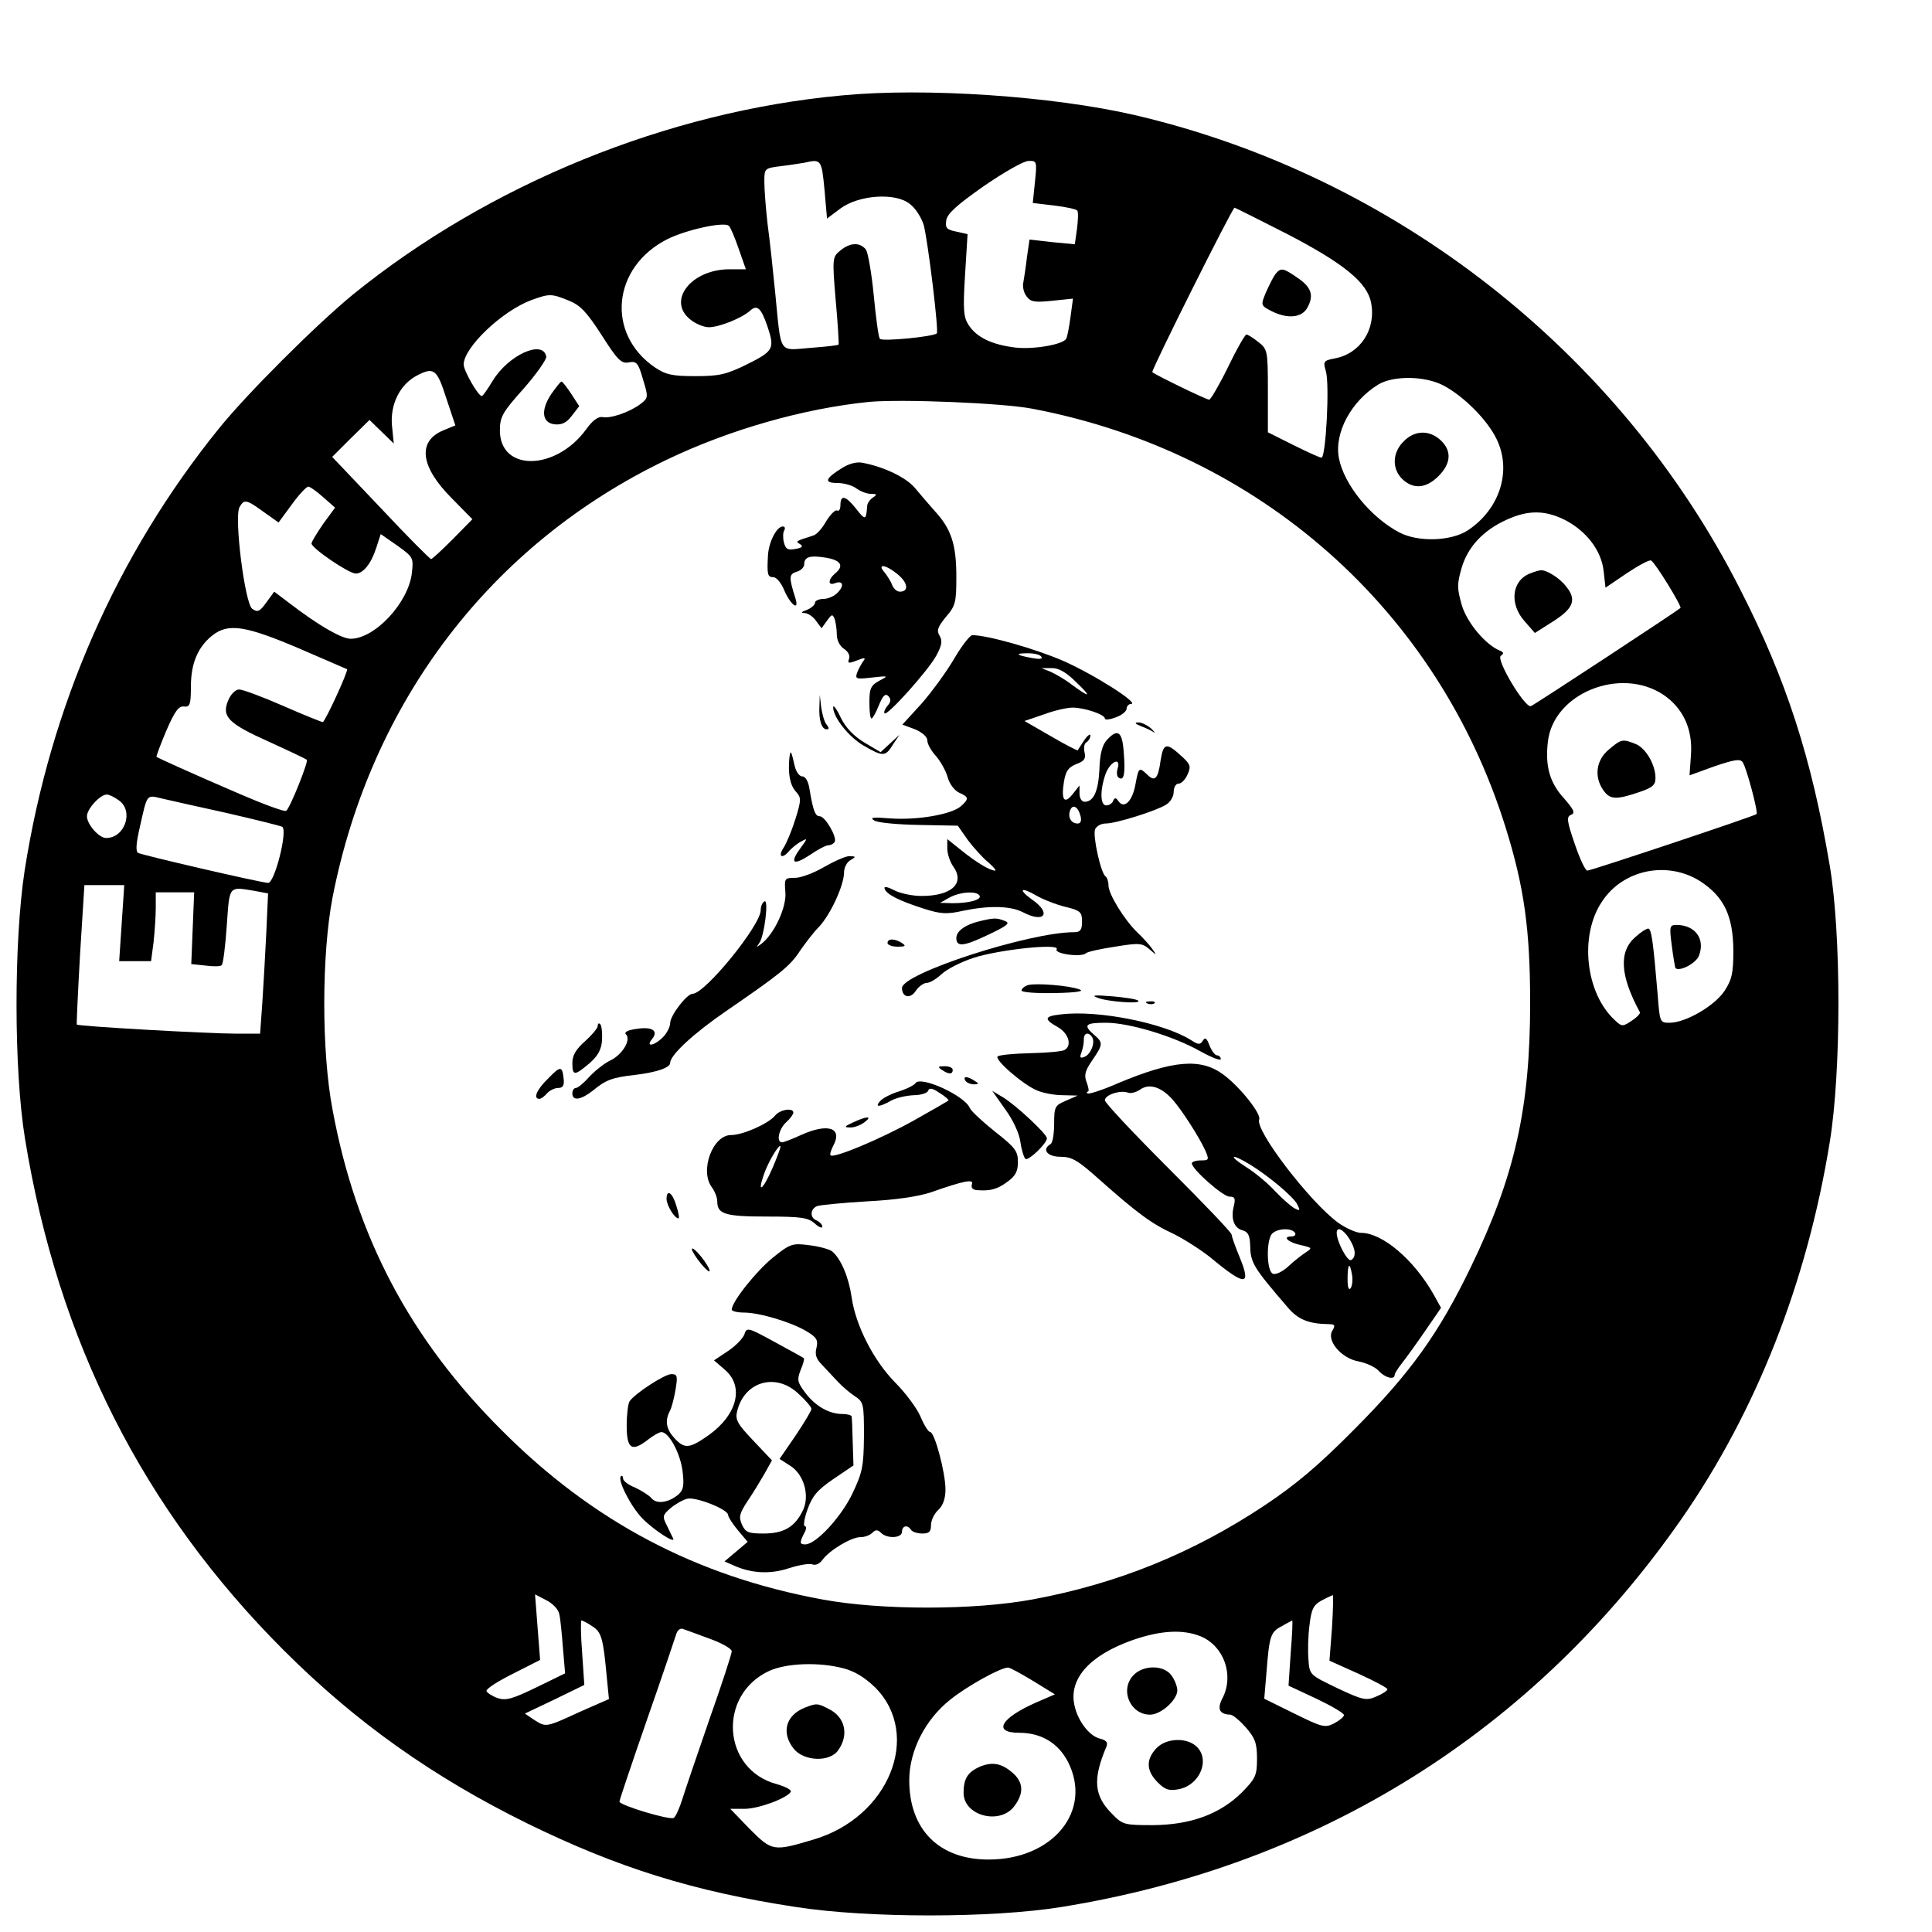 <?xml version="1.0" standalone="no"?>
<!DOCTYPE svg PUBLIC "-//W3C//DTD SVG 20010904//EN"
 "http://www.w3.org/TR/2001/REC-SVG-20010904/DTD/svg10.dtd">
<svg version="1.0" xmlns="http://www.w3.org/2000/svg"
 width="16pt" height="16pt" viewBox="0 0 16 16"
 preserveAspectRatio="xMidYMid meet">
<g transform="translate(0,16) scale(0.003,-0.003)"
fill="#000000" stroke="none">
<path d="M2325 5070 c-482 -44 -975 -245 -1351 -550 -100 -82 -291 -272 -370
-370 -282 -349 -465 -766 -536 -1220 -30 -197 -30 -550 1 -740 91 -559 326
-1024 714 -1412 199 -199 412 -350 672 -478 251 -123 460 -188 742 -231 199
-31 541 -31 733 0 713 115 1305 486 1713 1073 205 296 345 650 408 1038 32
195 32 576 0 764 -50 297 -120 514 -248 764 -333 655 -954 1141 -1672 1308
-226 52 -576 76 -806 54z m-49 -260 l7 -80 36 27 c50 38 153 46 193 13 15 -11
32 -38 38 -58 12 -47 42 -293 36 -299 -9 -9 -150 -23 -157 -15 -4 4 -11 58
-17 120 -6 62 -16 119 -22 127 -17 20 -43 19 -70 -3 -22 -18 -23 -20 -13 -138
6 -65 9 -120 8 -122 -2 -2 -37 -6 -78 -9 -89 -7 -80 -21 -97 152 -6 61 -15
146 -21 189 -5 44 -9 96 -9 117 0 38 0 38 48 44 26 3 54 8 62 9 47 11 48 9 56
-74z m581 21 l-6 -58 59 -7 c33 -4 61 -10 64 -14 3 -5 2 -27 -1 -51 l-6 -42
-63 6 -62 7 -7 -48 c-3 -27 -8 -58 -10 -70 -3 -11 1 -29 9 -39 11 -15 22 -17
70 -12 l58 6 -7 -52 c-4 -29 -9 -55 -12 -59 -9 -16 -91 -30 -141 -24 -64 8
-106 28 -128 62 -14 21 -16 42 -10 138 l7 113 -31 7 c-26 5 -31 10 -28 30 2
19 29 43 103 95 55 38 111 70 124 70 23 1 24 -1 18 -58z m695 -143 c158 -82
223 -135 233 -191 14 -73 -30 -140 -100 -153 -31 -6 -33 -8 -25 -35 11 -36 0
-239 -12 -239 -5 0 -40 16 -78 35 l-70 35 0 114 c0 112 -1 115 -26 135 -15 12
-30 21 -33 21 -4 0 -27 -40 -51 -90 -24 -49 -48 -90 -52 -90 -8 0 -148 68
-157 76 -4 4 221 454 227 454 2 0 67 -33 144 -72z m-1513 -41 l20 -57 -45 0
c-106 0 -174 -87 -108 -139 15 -12 37 -21 51 -21 28 0 91 25 114 46 19 17 30
8 48 -45 20 -60 16 -67 -56 -103 -59 -29 -78 -33 -144 -33 -63 0 -81 4 -111
24 -136 93 -118 277 34 354 52 26 156 49 170 37 4 -3 16 -31 27 -63z m-470
-143 c33 -13 50 -31 92 -96 44 -69 54 -79 75 -75 21 4 26 -1 39 -47 15 -49 15
-51 -7 -68 -29 -22 -83 -41 -105 -36 -12 2 -28 -10 -45 -34 -84 -115 -238
-117 -238 -3 0 38 7 50 65 115 36 41 64 81 63 89 -9 48 -105 4 -148 -67 -14
-23 -27 -42 -30 -42 -10 0 -50 70 -50 87 0 47 106 148 187 178 50 18 55 18
102 -1z m-337 -270 l25 -75 -34 -14 c-71 -30 -63 -100 24 -187 l57 -58 -54
-55 c-30 -30 -57 -55 -60 -55 -3 0 -66 63 -139 141 l-134 141 51 51 52 51 33
-32 34 -33 -5 50 c-5 57 21 111 66 136 50 27 58 20 84 -61z m2753 35 c55 -29
121 -95 146 -147 43 -87 10 -193 -78 -252 -46 -31 -139 -34 -191 -6 -79 42
-152 132 -166 205 -13 70 34 157 109 203 42 25 129 24 180 -3z m-1135 -64
c626 -119 1118 -554 1306 -1155 51 -163 68 -281 68 -485 0 -290 -42 -478 -164
-730 -88 -182 -165 -290 -320 -446 -102 -103 -163 -154 -250 -212 -199 -132
-407 -216 -640 -259 -162 -30 -418 -30 -580 0 -348 64 -634 215 -885 467 -253
252 -402 534 -467 885 -31 163 -30 429 0 586 106 541 438 976 922 1208 175 84
380 142 560 160 91 8 367 -3 450 -19z m-1958 -244 l33 -29 -33 -45 c-17 -25
-32 -49 -32 -54 0 -13 103 -83 122 -83 21 0 43 28 57 72 l12 37 46 -32 c43
-31 45 -33 40 -75 -9 -82 -102 -182 -169 -182 -25 0 -89 37 -166 96 l-45 34
-22 -30 c-18 -25 -24 -28 -39 -17 -20 15 -50 251 -35 280 13 23 19 22 67 -13
l41 -29 36 49 c20 28 41 50 46 50 5 0 23 -13 41 -29z m3428 -63 c60 -31 101
-85 107 -142 l5 -45 59 40 c33 22 63 38 67 35 12 -7 85 -126 81 -131 -10 -9
-404 -268 -413 -271 -17 -5 -97 129 -83 139 9 6 8 10 -2 14 -40 16 -92 78
-106 127 -13 46 -13 57 0 102 17 58 60 104 125 133 59 27 106 26 160 -1z
m-3496 -354 c72 -31 132 -57 134 -58 4 -5 -61 -146 -67 -146 -3 0 -53 20 -110
45 -57 25 -111 45 -121 45 -10 0 -23 -13 -30 -30 -19 -45 0 -64 114 -115 55
-25 101 -47 103 -49 5 -5 -47 -135 -57 -141 -5 -3 -62 18 -127 46 -135 58
-227 100 -231 103 -1 2 11 34 27 72 23 53 34 69 49 67 16 -2 19 5 19 55 0 64
19 109 59 141 44 35 92 27 238 -35z m3767 -128 c55 -37 82 -95 77 -166 l-4
-57 69 25 c56 19 71 21 78 11 11 -18 43 -138 38 -143 -7 -6 -457 -156 -467
-156 -6 0 -21 33 -35 74 -22 64 -23 75 -10 80 12 5 8 14 -20 46 -39 43 -52 88
-44 156 15 133 199 208 318 130z m-4263 -292 c42 -29 17 -104 -35 -104 -20 0
-53 38 -53 60 0 20 36 60 55 60 6 0 21 -7 33 -16z m298 -35 c78 -18 147 -35
153 -38 16 -10 -21 -156 -39 -155 -30 3 -349 77 -359 83 -7 5 -5 28 5 71 21
94 18 89 61 79 21 -5 102 -23 179 -40z m4067 -188 c66 -43 91 -95 92 -191 0
-63 -4 -81 -25 -113 -28 -41 -107 -87 -151 -87 -27 0 -27 1 -33 78 -12 142
-17 182 -26 182 -5 0 -21 -10 -35 -23 -47 -40 -43 -107 12 -208 2 -3 -8 -14
-22 -23 -25 -17 -28 -17 -46 0 -82 74 -100 234 -37 328 58 89 180 114 271 57z
m-4357 -116 l-7 -105 44 0 44 0 7 53 c3 28 6 71 6 95 l0 42 53 0 53 0 -4 -99
-4 -99 38 -4 c22 -3 42 -3 46 1 4 3 10 52 14 109 8 112 4 108 77 96 l37 -7 -5
-111 c-3 -61 -8 -148 -11 -193 l-6 -83 -71 0 c-71 0 -429 20 -435 25 -1 1 3
88 9 194 l12 191 55 0 55 0 -7 -105z m1208 -1908 c3 -12 7 -54 10 -93 l6 -70
-80 -39 c-66 -32 -84 -37 -107 -29 -14 5 -28 14 -30 19 -2 6 31 27 73 48 l75
38 -7 90 -7 91 31 -16 c18 -9 34 -26 36 -39z m2133 -37 l-7 -91 80 -36 c44
-20 80 -39 80 -43 0 -4 -14 -13 -31 -20 -27 -12 -37 -10 -107 23 -77 37 -77
37 -80 79 -2 24 -1 67 3 96 5 43 11 55 33 67 15 8 29 14 31 15 2 0 1 -41 -2
-90z m-2042 4 c25 -16 30 -31 40 -140 l6 -61 -82 -36 c-93 -43 -92 -42 -125
-21 l-25 17 82 39 82 40 -6 89 c-4 49 -4 89 -2 89 3 0 17 -7 30 -16z m1928
-74 l-6 -90 77 -36 c42 -20 76 -40 76 -45 0 -5 -12 -15 -27 -23 -25 -13 -33
-11 -110 27 l-83 41 6 71 c8 102 11 113 42 129 15 9 28 15 29 16 2 0 0 -40 -4
-90z m-1605 40 c34 -12 62 -28 62 -35 0 -7 -27 -90 -61 -186 -33 -96 -67 -195
-75 -221 -8 -26 -19 -50 -24 -53 -11 -7 -150 35 -150 45 0 4 34 105 76 226 42
120 78 227 81 237 3 10 11 16 17 14 6 -2 39 -14 74 -27z m1357 6 c64 -27 92
-107 60 -170 -16 -30 -9 -45 21 -46 7 0 26 -16 43 -35 26 -30 31 -44 31 -87 0
-46 -4 -54 -42 -93 -61 -60 -141 -89 -245 -90 -79 0 -84 1 -113 31 -50 50 -54
95 -16 185 5 12 1 18 -18 23 -29 7 -61 49 -70 92 -16 73 42 138 161 180 78 27
139 30 188 10z m-987 -88 c31 -8 59 -25 88 -53 130 -131 38 -359 -171 -420
-110 -33 -114 -32 -175 29 l-54 56 39 0 c39 0 117 29 128 47 3 5 -14 14 -38
21 -152 40 -165 247 -21 313 47 21 135 25 204 7z m524 -35 l60 -37 -53 -23
c-97 -43 -119 -83 -46 -83 61 0 108 -28 135 -80 69 -135 -41 -270 -219 -270
-136 0 -219 82 -219 219 0 81 44 168 114 223 46 37 138 88 159 88 5 0 36 -17
69 -37z"/>
<path d="M3521 4577 c-6 -8 -17 -30 -26 -50 -15 -36 -15 -37 14 -52 45 -23 85
-19 100 9 19 34 11 57 -28 83 -39 27 -45 28 -60 10z"/>
<path d="M1522 4246 c-30 -45 -26 -80 9 -84 19 -2 33 4 47 23 l21 27 -22 34
c-12 18 -24 34 -27 34 -3 0 -15 -16 -28 -34z"/>
<path d="M3875 4115 c-32 -31 -33 -77 -3 -105 30 -28 65 -25 99 9 35 35 37 70
6 99 -31 29 -72 28 -102 -3z"/>
<path d="M2324 4041 c-47 -29 -50 -41 -12 -41 18 0 42 -7 52 -15 11 -8 29 -15
40 -15 17 0 18 -2 6 -10 -8 -5 -15 -15 -16 -22 -3 -41 -5 -42 -30 -10 -29 37
-44 41 -44 11 0 -11 -4 -18 -9 -15 -5 3 -18 -10 -30 -29 -11 -20 -27 -38 -36
-40 -50 -16 -50 -16 -36 -24 9 -6 5 -10 -13 -13 -21 -4 -27 -1 -32 18 -3 12
-3 28 1 33 3 6 2 11 -4 11 -17 0 -39 -43 -41 -80 -3 -53 -1 -60 15 -60 8 0 21
-15 29 -34 17 -41 43 -62 32 -25 -19 60 -18 67 3 74 12 3 21 13 21 20 0 21 15
26 59 19 43 -7 52 -23 26 -44 -19 -16 -20 -34 -1 -27 22 9 28 -5 9 -25 -9 -10
-27 -18 -40 -18 -12 0 -23 -5 -23 -10 0 -6 -10 -15 -22 -20 -17 -6 -18 -9 -6
-9 9 -1 23 -10 31 -22 l15 -20 15 21 c13 18 15 19 21 5 3 -9 6 -29 6 -43 0
-16 8 -32 20 -40 11 -7 17 -18 14 -27 -5 -13 -2 -14 21 -5 22 9 26 8 18 -2 -5
-7 -13 -21 -17 -32 -6 -17 -2 -18 41 -13 46 5 47 5 20 -9 -23 -13 -27 -21 -27
-59 0 -25 2 -45 6 -45 3 0 12 16 20 36 11 27 18 34 26 26 8 -8 8 -16 -2 -27
-7 -8 -11 -18 -8 -21 8 -7 121 119 143 160 15 28 17 40 9 54 -9 14 -6 24 17
52 27 31 29 41 29 112 0 88 -14 131 -59 180 -16 18 -41 47 -55 64 -24 29 -86
59 -146 70 -15 3 -38 -3 -56 -15z m155 -294 c28 -23 30 -47 5 -47 -8 0 -17 8
-21 18 -3 9 -13 25 -21 35 -23 26 4 22 37 -6z"/>
<path d="M2634 3515 c-21 -36 -62 -92 -90 -124 l-53 -58 35 -13 c21 -9 34 -21
34 -31 0 -10 11 -29 24 -43 12 -14 27 -40 32 -58 5 -19 19 -37 32 -43 27 -12
27 -17 5 -37 -26 -23 -120 -39 -194 -34 -49 4 -60 3 -45 -6 10 -6 66 -11 125
-12 l105 -2 28 -40 c16 -21 41 -49 56 -61 15 -13 23 -23 19 -23 -14 0 -51 22
-92 55 l-40 32 0 -26 c0 -14 7 -36 16 -49 34 -47 -4 -82 -87 -82 -25 0 -59 7
-76 16 -19 10 -29 11 -26 4 5 -16 42 -34 108 -55 47 -15 64 -16 108 -6 72 15
131 14 166 -4 59 -31 80 -3 25 35 -40 29 -31 36 12 11 19 -11 55 -25 80 -31
41 -10 46 -14 46 -41 0 -23 -5 -29 -22 -29 -124 0 -475 -114 -475 -154 0 -26
23 -31 38 -8 8 12 22 22 30 22 9 0 27 11 41 24 15 14 54 34 88 45 70 23 240
41 230 24 -8 -13 69 -23 81 -11 4 4 40 12 80 18 67 11 75 10 95 -7 21 -18 21
-18 7 2 -8 11 -26 31 -41 45 -35 34 -79 105 -79 129 0 11 -4 22 -8 25 -13 8
-36 112 -29 130 4 9 17 16 29 16 29 0 140 35 167 52 12 7 21 23 21 35 0 13 6
23 13 23 8 0 19 11 25 25 10 21 8 28 -11 46 -47 44 -55 43 -63 -6 -7 -52 -16
-61 -37 -40 -22 21 -24 20 -32 -24 -8 -48 -31 -72 -47 -50 -7 11 -11 11 -15 2
-2 -7 -11 -13 -19 -13 -17 0 -18 41 -2 87 13 35 44 48 33 14 -3 -11 -2 -22 4
-25 14 -9 18 13 13 72 -4 57 -17 65 -47 32 -12 -13 -19 -39 -20 -80 -3 -61
-16 -90 -41 -90 -8 0 -14 10 -14 23 l0 22 -19 -24 c-23 -29 -32 -16 -24 34 5
30 12 40 34 49 22 8 27 15 23 32 -3 12 -1 25 5 28 6 4 11 12 11 19 0 6 -8 0
-17 -13 -9 -14 -17 -26 -18 -28 -1 -1 -35 16 -74 39 l-73 42 53 18 c29 11 65
19 80 19 32 0 89 -19 89 -30 0 -5 14 -3 30 3 17 6 30 17 30 24 0 7 6 13 12 13
26 0 -101 81 -187 119 -76 33 -209 71 -251 71 -6 0 -29 -29 -50 -65z m241 5
c4 -6 -6 -7 -27 -3 -44 8 -48 13 -10 13 17 0 34 -4 37 -10z m97 -71 c44 -42
37 -43 -17 -3 -17 13 -42 27 -55 33 l-25 10 27 0 c20 1 41 -11 70 -40z m11
-369 c3 -13 0 -20 -8 -20 -18 0 -28 17 -21 36 7 19 22 11 29 -16z m-279 -219
c7 -11 -28 -21 -74 -21 l-35 1 25 14 c28 16 76 20 84 6z"/>
<path d="M2262 3383 c-2 -37 6 -63 20 -63 7 0 7 4 0 13 -6 6 -12 28 -15 47
l-4 35 -1 -32z"/>
<path d="M2300 3381 c0 -28 43 -82 84 -106 54 -31 60 -31 81 3 l18 27 -26 -24
-26 -24 -44 26 c-30 18 -52 41 -66 69 -11 24 -21 37 -21 29z"/>
<path d="M3149 3329 c14 -5 30 -13 36 -17 6 -4 2 1 -8 11 -11 9 -27 17 -36 16
-10 0 -7 -4 8 -10z"/>
<path d="M2179 3240 c-4 -44 2 -75 19 -93 14 -16 14 -22 -2 -74 -10 -32 -25
-68 -33 -80 -17 -26 -3 -32 17 -7 8 8 22 20 33 25 17 10 16 7 -4 -20 -30 -41
-19 -48 28 -17 20 14 43 26 50 26 6 0 14 4 17 9 8 12 -26 71 -41 71 -12 0 -18
13 -28 73 -3 22 -11 37 -20 37 -8 0 -17 12 -21 28 -10 44 -12 48 -15 22z"/>
<path d="M2275 2940 c-27 -16 -64 -30 -80 -30 -29 0 -30 -1 -27 -39 4 -41 -30
-115 -66 -143 -15 -11 -15 -11 -6 2 14 19 27 123 14 115 -6 -4 -10 -14 -10
-24 0 -42 -154 -231 -188 -231 -16 0 -62 -60 -62 -81 0 -10 -9 -28 -20 -39
-24 -24 -49 -28 -30 -5 19 23 0 35 -43 28 -24 -3 -35 -9 -29 -15 15 -15 -10
-56 -43 -72 -17 -8 -43 -29 -58 -45 -15 -17 -32 -31 -37 -31 -6 0 -10 -7 -10
-15 0 -22 24 -18 57 8 35 29 53 36 116 43 59 7 97 20 97 33 0 22 65 82 157
145 144 99 174 122 201 164 14 20 37 51 53 67 32 34 69 115 69 150 0 13 8 29
18 34 16 10 15 10 -3 11 -11 0 -42 -14 -70 -30z"/>
<path d="M2703 2790 c-38 -9 -63 -27 -63 -46 0 -25 19 -24 86 8 55 26 64 33
48 39 -23 9 -30 9 -71 -1z"/>
<path d="M2450 2730 c0 -5 12 -10 28 -10 21 0 24 2 12 10 -20 13 -40 13 -40 0z"/>
<path d="M2838 2614 c-10 -3 -18 -10 -18 -15 0 -5 40 -8 91 -7 60 1 84 5 69
10 -29 11 -120 18 -142 12z"/>
<path d="M3030 2579 c27 -11 123 -18 112 -8 -4 4 -36 9 -72 12 -49 4 -59 3
-40 -4z"/>
<path d="M3168 2563 c7 -3 16 -2 19 1 4 3 -2 6 -13 5 -11 0 -14 -3 -6 -6z"/>
<path d="M2928 2533 c-46 -5 -47 -13 -8 -35 30 -17 40 -51 19 -63 -5 -4 -48
-8 -94 -9 -47 -1 -87 -5 -91 -9 -9 -9 70 -78 109 -94 16 -7 48 -13 71 -13 l41
-1 -32 -14 c-31 -13 -33 -17 -33 -64 0 -27 -4 -53 -10 -56 -25 -15 -9 -35 28
-35 31 0 48 -10 107 -63 105 -93 144 -122 205 -150 30 -15 77 -45 104 -67 94
-78 111 -77 78 3 -12 29 -22 57 -22 62 0 6 -79 88 -175 184 -96 96 -175 180
-175 187 0 15 43 29 64 21 7 -3 23 1 34 9 25 17 57 7 88 -27 26 -29 74 -104
91 -141 11 -26 11 -28 -12 -28 -14 0 -25 -4 -25 -8 0 -16 86 -92 104 -92 15 0
17 -5 12 -26 -9 -35 1 -61 24 -67 15 -4 20 -14 21 -39 1 -51 7 -61 104 -174
28 -33 57 -45 112 -46 18 0 20 -3 11 -18 -17 -27 25 -77 73 -85 20 -4 45 -15
55 -26 17 -19 44 -26 44 -11 0 4 9 18 20 32 11 14 40 54 64 89 l44 64 -21 38
c-55 96 -141 169 -200 169 -13 0 -42 13 -63 28 -77 56 -230 255 -218 285 6 16
-54 91 -99 124 -62 46 -138 40 -291 -24 -43 -19 -81 -31 -84 -28 -3 3 -2 5 1
5 4 0 2 11 -3 25 -8 20 -5 32 15 61 30 44 31 49 5 71 -31 27 -24 33 33 33 64
0 187 -37 261 -79 31 -17 56 -27 56 -21 0 5 -5 10 -10 10 -6 0 -15 12 -21 27
-8 21 -12 24 -19 13 -7 -11 -12 -11 -32 2 -74 47 -257 84 -360 71z m87 -63 c9
-15 -4 -47 -21 -54 -12 -5 -14 -2 -9 11 4 10 7 26 7 36 -1 19 13 23 23 7z
m435 -351 c52 -32 119 -88 131 -110 9 -18 8 -19 -8 -11 -10 6 -34 27 -53 47
-19 21 -55 51 -79 66 -52 33 -44 40 9 8z m125 -189 c3 -5 -1 -10 -10 -10 -27
0 -8 -17 27 -24 30 -7 31 -8 14 -19 -11 -7 -33 -24 -49 -39 -16 -15 -35 -24
-43 -21 -18 7 -19 94 -2 111 15 15 54 16 63 2z m149 -15 c18 -28 21 -51 6 -60
-10 -6 -40 51 -40 75 0 18 17 11 34 -15z m8 -99 c3 -14 1 -31 -3 -38 -6 -8 -9
1 -9 25 0 42 6 48 12 13z"/>
<path d="M1650 2501 c0 -6 -16 -25 -35 -42 -25 -22 -35 -39 -35 -60 0 -36 6
-36 47 -1 23 20 33 37 35 64 1 20 -1 40 -5 44 -4 4 -7 2 -7 -5z"/>
<path d="M1513 2356 c-32 -31 -42 -56 -24 -56 5 0 14 7 21 15 7 8 21 15 31 15
13 0 17 7 15 25 -4 36 -8 37 -43 1z"/>
<path d="M2600 2380 c19 -13 30 -13 30 0 0 6 -10 10 -22 10 -19 0 -20 -2 -8
-10z"/>
<path d="M2665 2350 c3 -5 14 -10 23 -10 15 0 15 2 2 10 -20 13 -33 13 -25 0z"/>
<path d="M2527 2343 c-3 -5 -24 -16 -47 -23 -22 -7 -45 -19 -51 -27 -15 -17
-1 -16 31 2 14 8 42 14 62 15 20 0 38 6 40 12 3 9 12 8 32 -6 15 -9 26 -19 24
-21 -1 -1 -44 -26 -94 -54 -91 -51 -222 -106 -231 -97 -3 2 1 14 7 26 27 50
-14 64 -89 30 -24 -11 -47 -20 -52 -20 -17 0 -9 37 11 55 11 10 20 22 20 27 0
14 -37 9 -51 -9 -19 -22 -88 -53 -121 -53 -51 0 -87 -99 -53 -144 8 -11 15
-28 15 -39 0 -35 21 -42 136 -42 96 0 115 -3 133 -19 12 -11 21 -14 21 -9 0 6
-7 13 -15 17 -20 7 -19 32 1 40 9 3 71 9 138 13 78 4 140 13 176 25 94 33 119
37 113 22 -3 -9 2 -15 13 -16 37 -3 57 2 85 23 22 16 29 28 29 55 0 30 -8 40
-64 84 -35 28 -66 57 -69 65 -14 34 -137 90 -150 68z m-394 -233 c-27 -62 -44
-75 -24 -18 11 32 38 78 45 78 3 0 -7 -27 -21 -60z"/>
<path d="M2775 2271 c22 -30 39 -67 42 -91 3 -22 10 -43 14 -46 9 -5 59 43 59
57 0 12 -86 92 -121 113 l-30 18 36 -51z"/>
<path d="M2355 2235 c-24 -11 -26 -14 -9 -14 11 -1 29 6 40 14 24 18 8 18 -31
0z"/>
<path d="M1840 2023 c1 -18 22 -53 33 -53 3 0 0 16 -6 35 -11 37 -27 47 -27
18z"/>
<path d="M2134 1862 c-45 -36 -114 -122 -114 -144 0 -4 15 -8 33 -8 44 0 133
-27 174 -52 27 -16 32 -24 27 -45 -5 -18 -1 -31 14 -46 11 -12 31 -33 44 -47
13 -14 34 -32 48 -41 24 -16 25 -21 25 -110 -1 -85 -4 -100 -33 -161 -32 -65
-100 -138 -129 -138 -16 0 -16 5 -3 31 6 10 7 19 2 19 -5 0 -2 21 7 46 13 37
27 54 71 84 l56 38 -2 63 c-1 35 -2 67 -3 72 -1 4 -12 7 -26 7 -37 0 -76 23
-103 60 -21 28 -22 35 -12 61 7 16 11 31 9 33 -2 2 -39 22 -81 45 -73 40 -77
41 -83 21 -4 -11 -24 -32 -45 -46 l-39 -26 29 -25 c55 -46 36 -124 -43 -181
-54 -38 -67 -39 -95 -9 -23 25 -27 48 -13 75 5 9 12 36 16 60 6 37 5 42 -12
42 -18 0 -100 -53 -115 -75 -4 -5 -8 -36 -8 -67 0 -65 14 -74 60 -38 14 11 30
20 36 20 20 0 51 -56 58 -106 5 -41 3 -53 -11 -66 -27 -23 -61 -28 -75 -10 -7
8 -28 21 -45 29 -18 7 -33 18 -33 25 0 6 -3 9 -6 6 -10 -10 27 -83 59 -116 31
-32 94 -73 85 -55 -2 4 -10 20 -17 35 -13 25 -12 29 10 48 13 11 34 23 46 26
23 6 113 -29 113 -45 0 -5 12 -24 27 -42 l27 -32 -32 -27 -32 -27 25 -11 c48
-22 101 -25 152 -8 28 9 57 14 65 11 10 -4 21 2 29 13 19 26 79 62 104 62 12
0 26 5 33 12 9 9 15 9 24 0 17 -17 58 -15 58 3 0 17 16 20 25 5 3 -5 17 -10
31 -10 19 0 24 5 24 23 0 13 9 32 20 42 13 12 20 31 20 57 0 46 -30 158 -42
158 -5 0 -17 19 -27 43 -10 23 -41 65 -70 94 -59 60 -109 157 -120 235 -8 55
-29 106 -54 127 -8 6 -37 14 -64 17 -45 6 -52 4 -99 -34z m70 -376 c20 -18 36
-37 36 -42 0 -5 -20 -38 -44 -74 l-44 -64 28 -18 c40 -24 57 -86 35 -127 -22
-44 -53 -61 -107 -61 -42 0 -50 3 -60 25 -9 21 -7 30 16 65 15 22 36 57 47 76
l20 36 -52 55 c-44 46 -50 58 -44 81 20 82 107 107 169 48z"/>
<path d="M1910 1885 c0 -5 11 -23 25 -40 13 -16 24 -25 24 -20 0 6 -11 24 -24
40 -14 17 -25 26 -25 20z"/>
<path d="M4223 3750 c-50 -20 -57 -84 -14 -132 l28 -32 52 33 c56 36 64 60 33
97 -17 22 -54 45 -69 43 -4 0 -18 -4 -30 -9z"/>
<path d="M4441 3264 c-35 -29 -41 -75 -15 -112 18 -26 35 -27 97 -6 39 13 47
20 47 40 0 37 -28 84 -56 94 -35 14 -39 13 -73 -16z"/>
<path d="M4615 2723 c4 -32 9 -60 10 -62 11 -11 57 13 65 34 18 47 -11 85 -62
85 -19 0 -20 -4 -13 -57z"/>
<path d="M3130 710 c-40 -40 -11 -110 45 -110 30 0 75 41 75 67 0 10 -7 29
-16 41 -20 29 -76 30 -104 2z"/>
<path d="M3192 507 c-29 -31 -28 -62 4 -94 20 -20 31 -24 57 -19 60 11 89 83
49 119 -28 25 -84 22 -110 -6z"/>
<path d="M2221 619 c-52 -21 -65 -69 -30 -113 28 -35 100 -38 123 -4 30 42 19
91 -25 113 -32 17 -35 17 -68 4z"/>
<path d="M2704 456 c-33 -15 -44 -33 -44 -72 0 -63 99 -89 139 -38 27 35 27
65 -1 91 -32 29 -58 34 -94 19z"/>
</g>
</svg>
